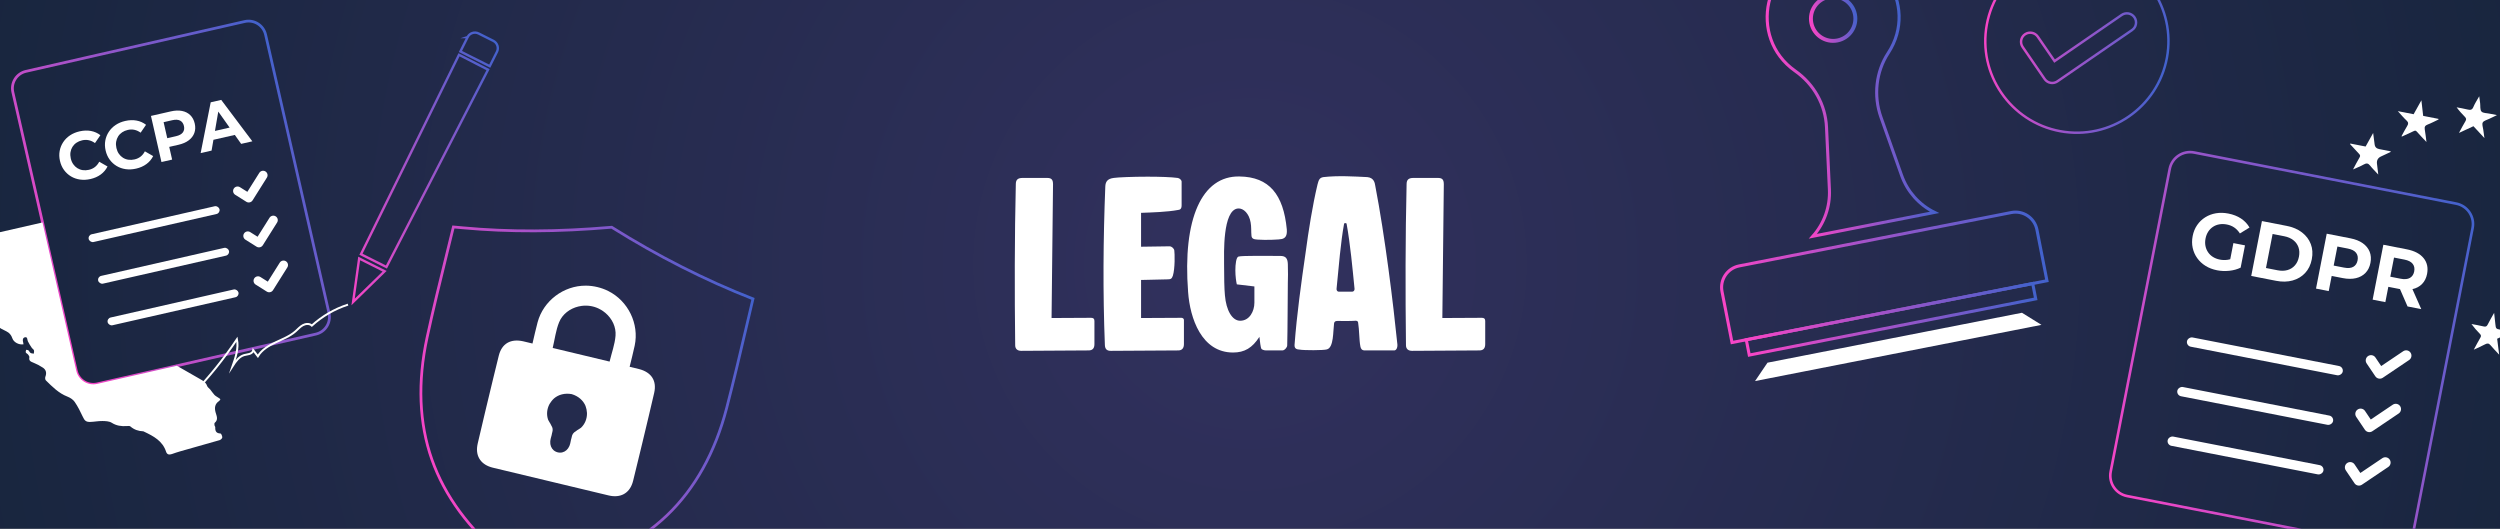 <?xml version="1.0" encoding="UTF-8"?>
<svg id="Calque_1" xmlns="http://www.w3.org/2000/svg" xmlns:xlink="http://www.w3.org/1999/xlink" version="1.1" viewBox="0 0 568 120.124">
  <rect x="0" y="0" width="568" height="120.124" fill="#808080" stroke="none"/>
  <!-- Generator: Adobe Illustrator 30.0.0, SVG Export Plug-In . SVG Version: 2.1.1 Build 123)  -->
  <defs>
    <style>
      .st0, .st1, .st2, .st3, .st4, .st5, .st6, .st7, .st8, .st9, .st10 {
        fill: none;
      }

      .st1 {
        stroke: url(#Dégradé_sans_nom_7);
        stroke-width: .601px;
      }

      .st1, .st2, .st3, .st4, .st5, .st6, .st7, .st8, .st9, .st10 {
        stroke-miterlimit: 10;
      }

      .st11 {
        clip-path: url(#clippath-1);
      }

      .st2 {
        stroke: url(#Dégradé_sans_nom_71);
      }

      .st2, .st3 {
        stroke-width: .629px;
      }

      .st3 {
        stroke: url(#Dégradé_sans_nom_72);
      }

      .st4 {
        stroke: url(#Dégradé_sans_nom_77);
        stroke-width: .543px;
      }

      .st5 {
        stroke: url(#Dégradé_sans_nom_78);
        stroke-width: .56px;
      }

      .st6 {
        stroke: url(#Dégradé_sans_nom_76);
      }

      .st6, .st7, .st8 {
        stroke-width: .7px;
      }

      .st7 {
        stroke: url(#Dégradé_sans_nom_75);
      }

      .st8 {
        stroke: url(#Dégradé_sans_nom_74);
      }

      .st9 {
        stroke: url(#Dégradé_sans_nom_73);
        stroke-width: .889px;
      }

      .st12 {
        fill: #fff;
      }

      .st10 {
        stroke: #fff;
        stroke-width: .455px;
      }

      .st13 {
        fill: url(#Dégradé_sans_nom_24);
      }

      .st14 {
        clip-path: url(#clippath);
      }
    </style>
    <clipPath id="clippath">
      <rect class="st0" y="0" width="568" height="120.124"/>
    </clipPath>
    <clipPath id="clippath-1">
      <rect class="st0" x="-424.661" y="0" width="1417.323" height="120.124"/>
    </clipPath>
    <radialGradient id="Dégradé_sans_nom_24" data-name="Dégradé sans nom 24" cx="284" cy="60.062" fx="284" fy="60.062" r="502.896" gradientUnits="userSpaceOnUse">
      <stop offset="0" stop-color="#32315e"/>
      <stop offset="1" stop-color="#061d28"/>
    </radialGradient>
    <linearGradient id="Dégradé_sans_nom_7" data-name="Dégradé sans nom 7" x1="-115.875" y1="-1058.475" x2="-39.074" y2="-1125.32" gradientTransform="translate(387.701 1166.021) rotate(11.035)" gradientUnits="userSpaceOnUse">
      <stop offset="0" stop-color="#f845c6"/>
      <stop offset="1" stop-color="#4262cc"/>
    </linearGradient>
    <linearGradient id="Dégradé_sans_nom_71" data-name="Dégradé sans nom 7" x1="5.749" y1="65.159" x2="71.925" y2="26.953" gradientTransform="matrix(1,0,0,1,0,0)" xlink:href="#Dégradé_sans_nom_7"/>
    <linearGradient id="Dégradé_sans_nom_72" data-name="Dégradé sans nom 7" x1="-667.789" y1="-1490.037" x2="-597.556" y2="-1530.586" gradientTransform="translate(397.562 1701.069) rotate(13.475)" xlink:href="#Dégradé_sans_nom_7"/>
    <linearGradient id="Dégradé_sans_nom_73" data-name="Dégradé sans nom 7" x1="411.101" y1="5.295" x2="421.883" y2="3.18" gradientTransform="matrix(1,0,0,1,0,0)" xlink:href="#Dégradé_sans_nom_7"/>
    <linearGradient id="Dégradé_sans_nom_74" data-name="Dégradé sans nom 7" x1="760.065" y1="1303.326" x2="833.684" y2="1303.326" gradientTransform="translate(-605.202 -1062.96) rotate(-11.1)" xlink:href="#Dégradé_sans_nom_7"/>
    <linearGradient id="Dégradé_sans_nom_75" data-name="Dégradé sans nom 7" x1="781.841" y1="1260.049" x2="812.52" y2="1260.049" gradientTransform="translate(-605.202 -1062.96) rotate(-11.1)" xlink:href="#Dégradé_sans_nom_7"/>
    <linearGradient id="Dégradé_sans_nom_76" data-name="Dégradé sans nom 7" x1="763.366" y1="1313.485" x2="830.382" y2="1313.485" gradientTransform="translate(-605.202 -1062.96) rotate(-11.1)" xlink:href="#Dégradé_sans_nom_7"/>
    <linearGradient id="Dégradé_sans_nom_77" data-name="Dégradé sans nom 7" x1="296.999" y1="4340.993" x2="358.594" y2="4340.993" gradientTransform="translate(-2690.555 -3308.324) rotate(-35.461)" xlink:href="#Dégradé_sans_nom_7"/>
    <linearGradient id="Dégradé_sans_nom_78" data-name="Dégradé sans nom 7" x1="-103.361" y1="-916.252" x2="-61.189" y2="-916.252" gradientTransform="translate(385.889 925.262) rotate(10.494)" xlink:href="#Dégradé_sans_nom_7"/>
  </defs>
  <g class="st14">
    <g class="st11">
      <rect class="st13" x="-424.661" y="0" width="1417.323" height="120.124"/>
    </g>
    <g>
      <path class="st12" d="M238.917,72.254l8.978-.048c.475,0,.76.19.76.713v5.272c0,.95-.427,1.425-1.33,1.425l-15.296.095c-.855,0-1.377-.428-1.377-1.283-.143-11.971-.143-24.606.142-36.577,0-.998.428-1.425,1.568-1.425h5.51c1.045,0,1.377.38,1.377,1.473l-.333,30.355Z"/>
      <path class="st12" d="M259.25,56.056l6.46-.095c.523,0,1.045.523,1.093.95.095.713.19,4.038-.333,5.748-.237.665-.475.808-1.14.808l-6.08.142v8.646l9.168-.048c.285,0,.57.19.57.475v5.51c0,.95-.475,1.425-1.283,1.425l-15.344.095c-.855,0-1.282-.38-1.33-1.283-.475-11.971-.38-24.083.095-36.055.048-1.14.523-1.757,1.9-1.947.903-.142,4.323-.285,7.696-.285,2.755,0,5.51.095,6.84.285.428.047.903.475.903.855v5.367c0,.95-.475.998-.76,1.046-2.47.475-5.985.57-8.455.664v7.696Z"/>
      <path class="st12" d="M284.997,65.081l-3.99-.475c-.142-.57-.333-1.853-.333-3.183,0-1.425.19-2.992.713-3.135.855-.238,6.84-.143,9.501-.143,1.235,0,1.662.57,1.71,1.853.048,1.425.048,3.515,0,4.227-.048,4.086-.048,10.641-.143,14.251,0,.475-.617,1.14-1.092,1.14h-3.705c-.475,0-.903-.19-1.045-.333-.238-.38-.333-1.663-.475-2.755-1.615,2.517-3.373,3.562-5.985,3.562-7.173,0-9.786-7.79-10.213-13.728-1.283-16.721,3.135-26.459,11.686-26.269,6.745.095,9.976,4.085,10.736,12.018.095,1.33-.237,1.947-1.093,2.185-.427.142-3.705.285-5.51.142-.95-.047-1.378-.237-1.425-.903-.095-.903,0-2.043-.19-2.992-.333-1.995-1.615-3.278-2.85-3.183-3.563.285-3.183,10.403-3.183,12.636,0,2.897.048,5.653.19,7.078.285,3.467,1.663,5.795,3.468,5.795,2.138,0,3.23-2.185,3.23-4.085v-3.705Z"/>
      <path class="st12" d="M310.079,79.617c-.618,0-.903-.333-.998-.903-.285-1.425-.237-3.753-.522-5.463-.048-.285-.285-.38-.57-.38-1.14.095-2.85.048-4.133.048-.428,0-.713.142-.76.57-.238,1.805-.048,5.463-1.615,5.89-.76.237-5.273.237-6.223.047-.333-.047-1.188,0-1.14-1.045.522-6.936,1.52-14.108,2.518-20.996.665-4.94,1.568-10.736,2.708-15.486.237-.807.333-1.52,1.33-1.663,3.373-.38,7.03-.142,9.976,0,1.52.143,1.71,1.33,1.805,1.948,2.232,11.591,4.085,26.744,5.035,36.102.048.76-.285,1.33-.712,1.33h-6.698ZM307.229,66.269c.285,0,.57-.285.522-.664-.475-4.751-.95-10.023-1.805-14.774-.048-.19-.522-.19-.57,0-.76,4.086-1.235,9.976-1.71,14.774-.048.333.19.664.475.664h3.088Z"/>
      <path class="st12" d="M327.703,72.254l8.978-.048c.475,0,.76.19.76.713v5.272c0,.95-.427,1.425-1.33,1.425l-15.296.095c-.855,0-1.377-.428-1.377-1.283-.143-11.971-.143-24.606.142-36.577,0-.998.428-1.425,1.568-1.425h5.51c1.045,0,1.377.38,1.377,1.473l-.333,30.355Z"/>
    </g>
    <g>
      <g>
        <path class="st12" d="M503.723,61.409c-.986-.192-1.861-.527-2.625-1.003s-1.396-1.064-1.894-1.765c-.499-.701-.84-1.477-1.026-2.327-.186-.85-.187-1.744-.004-2.682s.52-1.767,1.012-2.485c.491-.718,1.102-1.308,1.834-1.769.731-.461,1.543-.769,2.436-.922.893-.152,1.839-.131,2.836.063,1.105.215,2.064.593,2.877,1.134.813.541,1.454,1.221,1.923,2.04l-2.187,1.349c-.359-.562-.783-1.012-1.272-1.348-.49-.336-1.049-.565-1.679-.688-.606-.118-1.177-.131-1.713-.038-.536.093-1.02.282-1.451.567-.432.286-.793.653-1.084,1.102-.291.449-.495.971-.61,1.565-.113.582-.12,1.136-.019,1.661.101.525.297,1.004.589,1.437.291.433.665.793,1.121,1.079s.981.487,1.575.603c.57.111,1.144.127,1.72.049.576-.079,1.163-.288,1.759-.628l1.233,2.405c-.777.379-1.641.617-2.591.715-.95.099-1.871.061-2.762-.113ZM509.075,60.806l-2.564-.889.914-4.686,2.637.514-.987,5.061Z"/>
        <path class="st12" d="M511.48,62.699l2.433-12.474,5.667,1.105c1.354.264,2.497.755,3.43,1.474s1.6,1.597,2.001,2.638c.401,1.04.478,2.196.23,3.467-.245,1.259-.75,2.298-1.514,3.117-.764.819-1.713,1.387-2.847,1.701-1.134.315-2.379.341-3.733.077l-5.667-1.105ZM514.828,60.892l2.638.514c.831.162,1.584.146,2.257-.05.673-.195,1.236-.551,1.688-1.068.452-.516.754-1.166.907-1.95.155-.796.12-1.515-.106-2.157-.226-.642-.615-1.18-1.165-1.614-.551-.435-1.242-.733-2.073-.895l-2.638-.514-1.508,7.733Z"/>
        <path class="st12" d="M526.199,65.57l2.433-12.474,5.399,1.053c1.116.218,2.043.587,2.781,1.107.737.52,1.259,1.161,1.567,1.924.307.763.37,1.614.187,2.552-.181.927-.557,1.686-1.128,2.277-.572.591-1.297.989-2.175,1.194-.879.205-1.877.198-2.993-.019l-3.796-.74,1.536-1.05-.924,4.74-2.886-.563ZM529.947,61.714l-1.015-1.623,3.635.709c.891.174,1.593.113,2.107-.181.513-.295.836-.78.968-1.457.134-.688.019-1.266-.346-1.732-.366-.466-.993-.786-1.885-.96l-3.635-.709,1.55-1.121-1.38,7.074Z"/>
        <path class="st12" d="M539.064,68.079l2.433-12.474,5.328,1.039c1.735.338,3.004,1.003,3.811,1.992.806.99,1.071,2.191.795,3.605-.181.927-.556,1.683-1.127,2.268-.571.586-1.295.978-2.172,1.176-.877.199-1.875.19-2.991-.028l-3.796-.74,1.53-1.015-.924,4.74-2.886-.563ZM542.812,64.223l-1.019-1.605,3.635.709c.891.174,1.594.111,2.109-.19.514-.3.838-.789.97-1.466.134-.688.019-1.266-.346-1.732-.366-.466-.993-.786-1.885-.96l-3.635-.709,1.55-1.121-1.38,7.074ZM546.993,69.625l-2.236-5.134,3.083.601,2.271,5.141-3.119-.608Z"/>
      </g>
      <g>
        <rect class="st12" x="513.509" y="62.939" width="2.14" height="36.054" rx="1.07" ry="1.07" transform="translate(336.614 570.533) rotate(-78.965)"/>
        <rect class="st12" x="511.313" y="74.199" width="2.14" height="36.054" rx="1.07" ry="1.07" transform="translate(323.786 577.482) rotate(-78.965)"/>
        <rect class="st12" x="509.118" y="85.458" width="2.14" height="36.054" rx="1.07" ry="1.07" transform="translate(310.96 584.432) rotate(-78.965)"/>
        <g>
          <path class="st12" d="M539.679,85.502c.187.278.47.452.775.51.304.061.632.006.91-.181l5.989-4.035c.551-.371.697-1.119.326-1.671h0c-.371-.551-1.119-.697-1.671-.326l-4.999,3.368-1.312-1.948c-.371-.551-1.119-.697-1.671-.326-.551.371-.697,1.119-.326,1.671l1.979,2.938Z"/>
          <path class="st12" d="M543.639,91.946l-4.999,3.368-1.312-1.948c-.371-.551-1.119-.697-1.671-.326-.551.371-.697,1.119-.326,1.671l1.979,2.938c.187.278.47.452.775.51.304.061.632.006.91-.181l5.989-4.035c.551-.371.697-1.119.326-1.671-.371-.551-1.119-.697-1.671-.326Z"/>
          <path class="st12" d="M541.271,104.093l-4.999,3.368-1.312-1.948c-.371-.551-1.119-.697-1.671-.326-.551.371-.697,1.119-.326,1.671l1.979,2.938c.187.278.47.452.775.51.304.061.632.006.91-.181l5.989-4.035c.551-.371.697-1.119.326-1.671-.371-.551-1.119-.697-1.671-.326Z"/>
        </g>
      </g>
      <g>
        <path class="st12" d="M533.984,32.612c1.154.225,2.308.45,3.484.679.561-1.009,1.101-1.979,1.711-3.076.115.882.215,1.648.315,2.415.003.021-.006.043-.004.063q.093.989,1.04,1.174c.87.17,1.739.339,2.609.509.011.046.023.092.034.138-.742.348-1.485.693-2.225,1.043q-1.032.489-.902,1.633c.088.768.184,1.535.297,2.47-.698-.755-1.321-1.354-1.85-2.026-.438-.558-.825-.618-1.438-.268-.741.423-1.551.726-2.445,1.133.527-.982.962-1.867,1.472-2.707.235-.386.134-.591-.134-.87-.687-.714-1.347-1.453-2.018-2.182.018-.043.037-.085.055-.128Z"/>
        <path class="st12" d="M561.966,28.673c-1.091.507-2.141.996-3.288,1.529.516-.949.947-1.83,1.464-2.657.279-.447.162-.711-.152-1.031-.645-.659-1.27-1.338-1.848-2.133.829.162,1.668.287,2.485.497.634.163,1.039.123,1.329-.583.326-.792.818-1.515,1.326-2.425.081.624.145,1.101.205,1.579.081.646-.056,1.485.301,1.884.352.394,1.201.35,1.834.487.495.107.994.196,1.688.331-.346.169-.552.271-.759.37-.344.164-.692.317-1.032.49-.503.255-1.218.406-1.438.818-.22.411.051,1.09.12,1.649.071.578.159,1.154.262,1.893-.892-.963-1.674-1.809-2.496-2.697Z"/>
        <path class="st12" d="M545.629,30.929c.424-.769.819-1.556,1.282-2.301.304-.49.31-.823-.143-1.246-.672-.627-1.262-1.344-1.986-2.131,1.285.251,2.435.475,3.593.701.583-1.043,1.139-2.041,1.767-3.165.143,1.266.269,2.376.401,3.54,1.149.224,2.307.45,3.464.676.011.048.023.095.034.143-.822.388-1.627.824-2.474,1.147-.586.223-.761.534-.657,1.133.157.903.249,1.818.383,2.835-.786-.838-1.512-1.576-2.191-2.354-.236-.27-.398-.268-.691-.125-.889.434-1.795.833-2.695,1.246-.029-.033-.058-.066-.087-.098Z"/>
        <path class="st12" d="M562.041,79.449c.533-.981.993-1.877,1.504-2.742.219-.371.146-.594-.133-.878-.665-.677-1.298-1.386-1.9-2.216.917.179,1.842.326,2.748.55.473.116.721.025.943-.419.427-.856.918-1.681,1.464-2.666.105.977.187,1.8.285,2.621.102.864.115,1.053,1.053,1.194.836.126,1.663.317,2.654.51-1.182.56-2.236,1.058-3.307,1.565.148,1.166.292,2.3.46,3.615-.743-.804-1.384-1.444-1.959-2.139-.386-.466-.73-.49-1.244-.212-.797.431-1.638.783-2.566,1.217Z"/>
      </g>
      <path class="st1" d="M498,115.576l-14.722-2.871c-2.561-.499-4.232-2.98-3.732-5.541l13.414-68.783c.499-2.561,2.98-4.231,5.541-3.732l59.542,11.612c2.561.499,4.232,2.98,3.732,5.54l-13.414,68.783c-.499,2.561-2.98,4.232-5.541,3.732l-19.34-3.772-25.48-4.969Z"/>
    </g>
    <g>
      <g>
        <path class="st12" d="M20.53,40.68c-.809.184-1.59.221-2.343.115-.754-.107-1.44-.346-2.06-.719-.621-.373-1.148-.857-1.582-1.45-.434-.594-.74-1.286-.92-2.073-.18-.789-.202-1.544-.067-2.267.135-.724.402-1.388.805-1.994.402-.606.918-1.12,1.546-1.541.628-.421,1.351-.724,2.169-.91.909-.207,1.764-.238,2.569-.09s1.526.469,2.163.964l-1.229,1.791c-.453-.327-.921-.542-1.406-.648-.487-.104-.988-.098-1.507.02-.489.112-.919.294-1.293.547-.372.253-.674.563-.906.93-.23.367-.382.775-.453,1.222-.072.446-.05.919.063,1.418s.3.934.557,1.304c.258.372.57.673.938.905.367.23.774.381,1.219.446.445.067.913.043,1.402-.068.519-.118.974-.328,1.367-.632s.721-.707.984-1.208l1.884,1.082c-.361.722-.871,1.326-1.531,1.813-.661.486-1.45.834-2.368,1.044Z"/>
        <path class="st12" d="M30.901,38.317c-.808.184-1.589.222-2.343.117-.754-.108-1.44-.347-2.06-.72-.62-.373-1.148-.857-1.582-1.45-.435-.594-.741-1.286-.92-2.073-.18-.789-.202-1.544-.068-2.267.135-.724.403-1.388.806-1.994.402-.606.918-1.12,1.546-1.54.629-.421,1.352-.725,2.169-.911.909-.207,1.765-.238,2.569-.089.805.147,1.526.468,2.164.963l-1.229,1.791c-.453-.327-.922-.542-1.407-.648-.486-.104-.988-.098-1.506.021-.489.111-.92.293-1.293.545-.373.254-.675.563-.906.931-.231.367-.382.775-.454,1.221-.071.447-.05.919.064,1.419.113.499.299.934.557,1.305.257.372.57.672.937.904.368.231.774.381,1.219.445.446.067.913.044,1.403-.067.518-.119.973-.329,1.367-.633.392-.304.72-.707.984-1.208l1.883,1.082c-.361.722-.87,1.326-1.531,1.812-.66.487-1.449.835-2.368,1.044Z"/>
        <path class="st12" d="M36.682,36.812l-2.386-10.476,4.535-1.033c.937-.213,1.78-.245,2.528-.094.748.149,1.371.467,1.87.952.498.483.837,1.12,1.017,1.909.177.778.146,1.492-.094,2.146s-.665,1.209-1.273,1.668c-.609.459-1.383.794-2.321,1.008l-3.187.726.829-1.338.907,3.982-2.425.551ZM38.262,32.549l-1.34-.908,3.053-.695c.748-.17,1.27-.457,1.567-.86.296-.403.38-.889.25-1.457-.132-.579-.419-.985-.86-1.222-.443-.236-1.037-.267-1.786-.097l-3.053.695.816-1.397,1.353,5.941Z"/>
        <path class="st12" d="M45.586,34.785l2.284-11.541,2.394-.545,7.07,9.41-2.544.579-5.937-8.377.957-.218-1.74,10.125-2.485.567ZM47.41,32.009l.225-1.988,5.387-1.227,1.078,1.691-6.69,1.524Z"/>
      </g>
      <g>
        <rect class="st12" x="19.772" y="50.019" width="30.481" height="1.81" rx=".905" ry=".905" transform="translate(-10.432 9.044) rotate(-12.828)"/>
        <rect class="st12" x="21.925" y="59.475" width="30.481" height="1.81" rx=".905" ry=".905" transform="translate(-12.478 9.758) rotate(-12.827)"/>
        <rect class="st12" x="24.078" y="68.931" width="30.481" height="1.81" rx=".905" ry=".905" transform="translate(-14.524 10.472) rotate(-12.828)"/>
        <g>
          <path class="st12" d="M55.97,45.846c.24.151.518.189.773.129.256-.057.491-.211.641-.451l3.251-5.168c.299-.476.156-1.104-.319-1.403h0c-.476-.299-1.104-.156-1.403.319l-2.714,4.314-1.681-1.057c-.476-.299-1.104-.156-1.403.319s-.156,1.104.319,1.403l2.535,1.595Z"/>
          <path class="st12" d="M61.236,49.474l-2.713,4.314-1.681-1.057c-.476-.299-1.104-.156-1.403.319-.299.476-.156,1.104.319,1.403l2.535,1.595c.24.151.518.189.774.129.256-.057.491-.211.641-.451l3.251-5.168c.299-.476.156-1.104-.319-1.403-.476-.299-1.104-.156-1.403.319Z"/>
          <path class="st12" d="M63.559,59.676l-2.714,4.314-1.681-1.057c-.476-.299-1.104-.156-1.403.319-.299.476-.156,1.104.319,1.403l2.535,1.595c.24.151.518.189.774.129.256-.057.491-.211.641-.451l3.251-5.168c.299-.476.156-1.104-.319-1.403-.476-.299-1.104-.156-1.403.319Z"/>
        </g>
      </g>
      <path class="st2" d="M43.309,7.689l12.285-2.797c2.137-.487,4.263.851,4.75,2.988l14.408,63.278c.487,2.137-.851,4.263-2.988,4.75l-49.684,11.313c-2.137.487-4.263-.851-4.75-2.988L2.922,20.955c-.487-2.137.851-4.263,2.988-4.75l16.138-3.675,21.261-4.841Z"/>
      <path class="st12" d="M48.719,89.72c-.356-.375-.632-.825-.96-1.229-.226-.279-.599-.495-.703-.807-.266-.797-.893-1.154-1.546-1.529-1.777-1.019-3.554-2.037-5.331-3.056l-18.099,4.121c-2.137.487-4.263-.851-4.75-2.988l-7.671-33.691c-5.825,1.348-11.657,2.668-17.487,3.997-.265.06-.523.148-1.033.294.447.65.788,1.163,1.148,1.662.224.31.561.564.702.903.618,1.484.803,2.966.37,4.597-.264.994-.176,2.186.12,3.18.158.529,1.059.899,1.689,1.211,1.496.739,2.328,1.952,2.342,3.557.022,2.558,1.31,4.131,3.523,5.125.141.063.274.145.414.211.695.329,1.124.876,1.366,1.6.296.885,1.489,1.525,2.524,1.346-.024-.145-.03-.296-.074-.435-.158-.5-.121-1.049.409-1.161.624-.131.486.545.657.907.244.515.565.996.88,1.474.139.211.422.35.5.572.08.223-.012.508-.029.766-.25-.049-.538-.038-.738-.165-.204-.129-.294-.428-.487-.587-.123-.102-.343-.086-.52-.122-.031.206-.144.451-.07.608.088.189.366.28.505.457.144.184.342.447.303.63-.17.807.317.994.926,1.235.751.298,1.484.681,2.154,1.132.725.487.886,1.2.56,2.046-.091.238-.061.675.099.832,1.47,1.445,2.911,2.921,4.908,3.695.62.24,1.284.669,1.65,1.202.721,1.05,1.296,2.21,1.838,3.369.404.865.708,1.207,1.677,1.183.924-.023,1.847-.223,2.769-.208.722.011,1.564.037,2.134.4,1.083.689,2.194.821,3.4.748.277-.017.653-.073.822.074.85.741,1.828,1.077,2.933,1.117.072.003.143.056.213.089,2.12,1.009,4.178,2.083,4.977,4.544.216.665.704.744,1.305.537.633-.219,1.268-.439,1.912-.622,2.978-.847,5.963-1.671,8.936-2.539.258-.075.608-.398.618-.62.014-.306-.248-.891-.403-.895-1.003-.023-1.235-.575-1.195-1.427.006-.137-.157-.276-.173-.421-.021-.193-.052-.485.055-.575.868-.731.424-1.556.199-2.355-.294-1.042-.185-1.937.783-2.596.134-.091.32-.332.284-.402-.078-.153-.282-.243-.438-.353-.301-.212-.648-.378-.896-.639Z"/>
    </g>
    <rect class="st0" x="-424.661" y="0" width="1417.323" height="120.124"/>
    <g>
      <path class="st3" d="M119.789,131.182c-.607-.169-2.091-1.553-2.978-2.381-.685-.639-1.394-1.3-2.169-1.939-8.054-6.643-13.61-14.195-16.515-22.445-2.917-8.285-3.282-17.631-1.086-27.778,1.369-6.328,2.948-12.757,4.476-18.975.5-2.035.999-4.067,1.492-6.099.729.064,1.452.129,2.176.196,10.462.972,21.523.929,33.794-.132,10.475,6.567,21.258,12.033,32.096,16.273-.464,1.959-.923,3.919-1.383,5.879l-.029.123c-1.451,6.193-2.951,12.596-4.573,18.829-2.621,10.072-7.185,18.271-13.567,24.37-6.338,6.057-14.738,10.304-24.967,12.622-.891.202-1.751.44-2.582.671-1.382.384-3.451.958-4.187.786Z"/>
      <path class="st12" d="M145.846,101.012c.505-2.098,1.007-4.196,1.504-6.295.024-.104.05-.207.074-.31h0c.404-1.709.804-3.419,1.202-5.129.647-2.787-.645-4.715-3.449-5.431-.662-.168-1.328-.318-2.124-.509.41-1.709.821-3.264,1.153-4.835,1.041-4.939-1.482-10.113-6.006-12.382-.797-.399-1.629-.695-2.477-.898-.847-.204-1.723-.317-2.615-.322-5.061-.027-9.655,3.441-10.965,8.316-.416,1.551-.754,3.123-1.164,4.833-.796-.191-1.458-.358-2.124-.509-2.824-.632-4.849.5-5.536,3.278-.421,1.705-.838,3.41-1.253,5.116,0,0,0,0,0,0-.025.104-.05.208-.075.312-.509,2.094-1.012,4.19-1.512,6.287-.137.574-.273,1.148-.41,1.723-.328,1.385-.655,2.771-.979,4.157-.182.775-.366,1.549-.548,2.324-.006.026-.009.05-.015.076v.004c-.006.02-.008.04-.012.06-.028.132-.056.264-.075.393-.396,2.517.933,4.358,3.531,4.984l.033.008c8.753,2.106,17.505,4.203,26.261,6.293l.033.008c2.599.62,4.619-.419,5.406-2.842.041-.123.076-.253.111-.384.005-.02.012-.038.017-.058,0-.001,0-.003,0-.004.007-.025.015-.048.021-.074.19-.773.376-1.546.565-2.319.339-1.383.676-2.767,1.012-4.152.138-.571.276-1.143.414-1.714ZM125.328,91.109c.175-.221.361-.416.553-.593,1.018-.868,2.438-1.254,4.013-.972,1.532.462,2.623,1.45,3.137,2.685.091.245.168.503.224.779.056.278.091.554.107.825.032,1.287-.456,2.509-1.363,3.357-.159.124-.33.24-.519.344-.25.137-.464.284-.649.441-.578.32-.844.736-.953,1.374-.007.04-.015.08-.023.12-.098.301-.17.62-.231.96-.019.108-.042.215-.069.321-.038.131-.077.262-.12.392-.023.071-.049.139-.077.206-.32.744-.895,1.248-1.571,1.421-.026.006-.052.011-.078.017-.039.008-.078.017-.118.023-.043.007-.086.011-.129.015-.025.003-.05.006-.075.007-.049.003-.097.003-.146.003-.022,0-.044,0-.067,0-.047-.002-.095-.006-.142-.011-.027-.003-.053-.005-.08-.009-.041-.006-.082-.013-.123-.021-.035-.007-.071-.013-.106-.022s-.07-.019-.105-.029c-.04-.012-.08-.023-.119-.037-.026-.009-.05-.019-.075-.029-.044-.017-.089-.035-.132-.055-.02-.009-.04-.02-.06-.03-.044-.022-.088-.044-.129-.069-.022-.013-.043-.027-.064-.04-.037-.023-.073-.046-.108-.072-.032-.024-.063-.049-.095-.074-.021-.017-.042-.033-.062-.05-.525-.461-.808-1.17-.757-1.979.006-.072.014-.145.025-.219.021-.135.045-.27.071-.404.025-.107.052-.213.084-.317.1-.331.181-.648.229-.96.012-.039.022-.079.034-.118.192-.618.144-1.11-.226-1.656-.094-.223-.218-.452-.379-.687-.121-.178-.222-.359-.307-.541-.424-1.168-.305-2.478.306-3.611.138-.235.293-.465.469-.687ZM125.574,79.054c.478-1.995.712-4.022,1.455-5.838.759-1.855,2.458-3.116,4.387-3.58,0,0,0,0,0,0,.227-.055.458-.097.692-.129.043-.006.086-.012.13-.017.11-.013.221-.024.332-.032.029-.002.058-.003.086-.004.205-.012.41-.015.616-.009.052.001.105.003.157.005.101.005.202.012.303.022.084.008.169.019.253.03.105.014.21.03.315.048.123.022.245.048.367.077.122.029.242.062.362.097.102.031.203.064.303.1.08.028.16.056.239.088.094.037.188.077.28.118.048.021.095.044.143.067.186.088.368.184.545.287.025.015.05.028.075.043.096.057.189.118.281.179.036.024.072.049.108.074.193.134.38.277.558.429h0c1.508,1.288,2.451,3.182,2.287,5.18-.16,1.956-.871,3.869-1.349,5.864l-12.927-3.098Z"/>
    </g>
    <path class="st9" d="M415.52-.718c2.733-.536,5.391,1.25,5.927,3.983s-1.25,5.391-3.983,5.927c-2.732.54-5.39-1.246-5.926-3.979s1.249-5.395,3.982-5.931Z"/>
    <g>
      <path class="st8" d="M456.978,48.285l-61.832,12.13c-2.68.526-4.433,3.134-3.908,5.815l2.274,11.59,71.554-14.038-2.274-11.59c-.526-2.68-3.134-4.433-5.815-3.908h0Z"/>
      <path class="st7" d="M414.983,28.9l.66,14.171c.181,3.885-1.163,7.694-3.75,10.606l27.629-5.42c-3.491-1.716-6.175-4.735-7.479-8.403l-4.69-13.22c-1.735-4.897-1.12-10.35,1.651-14.587,7.202-10.999-2.367-25.161-15.066-22.978-13.188,2.254-16.949,19.409-6.093,27.039,4.298,3.019,6.902,7.684,7.138,12.794h0Z"/>
      <path class="st6" d="M396.752,77.185l65.075-12.767.684,3.485-65.075,12.767-.684-3.485Z"/>
      <path class="st12" d="M401.572,82.403l57.819-11.343,4.432,2.75-65.075,12.767,2.825-4.174Z"/>
    </g>
    <path class="st10" d="M43.787,89.552c3.709-3.849,7.077-8.028,10.049-12.472.404,2.038-.288,4.116-.971,6.078.664-1.031,1.427-2.138,2.605-2.481.4-.117.825-.135,1.222-.265s.784-.414.86-.825c.344.453.687.906,1.031,1.359.886-1.49,2.466-2.417,4.035-3.156,1.569-.739,3.226-1.373,4.529-2.517.546-.48,1.03-1.048,1.669-1.395s1.513-.41,2.034.097c2.36-2.146,5.182-3.782,8.218-4.763"/>
    <path class="st4" d="M106.243,8.429c.221-.44.601-.768,1.075-.926.469-.156.975-.122,1.416.099l3.349,1.681c.912.458,1.283,1.574.825,2.486l-1.639,3.267-6.661-3.342,1.639-3.267-.005.002ZM81.603,58.725l5.78,2.9-7.16,6.981,1.38-9.881ZM87.794,60.666l23.088-44.832-6.596-3.389-22.273,45.321,5.78,2.9Z"/>
    <path class="st5" d="M475.655-11.108c-11.279-2.089-22.158,5.389-24.247,16.669-2.089,11.279,5.389,22.158,16.669,24.247,11.28,2.089,22.158-5.389,24.247-16.669s-5.389-22.158-16.669-24.247ZM484.409,6.823l-16.969,11.665c-.95.653-2.243.408-2.892-.536l-4.999-7.272c-.653-.95-.413-2.244.536-2.892.949-.648,2.243-.408,2.892.536l3.821,5.558,15.256-10.487c.949-.648,2.243-.408,2.892.536.654.944.414,2.239-.536,2.892h0Z"/>
  </g>
</svg>